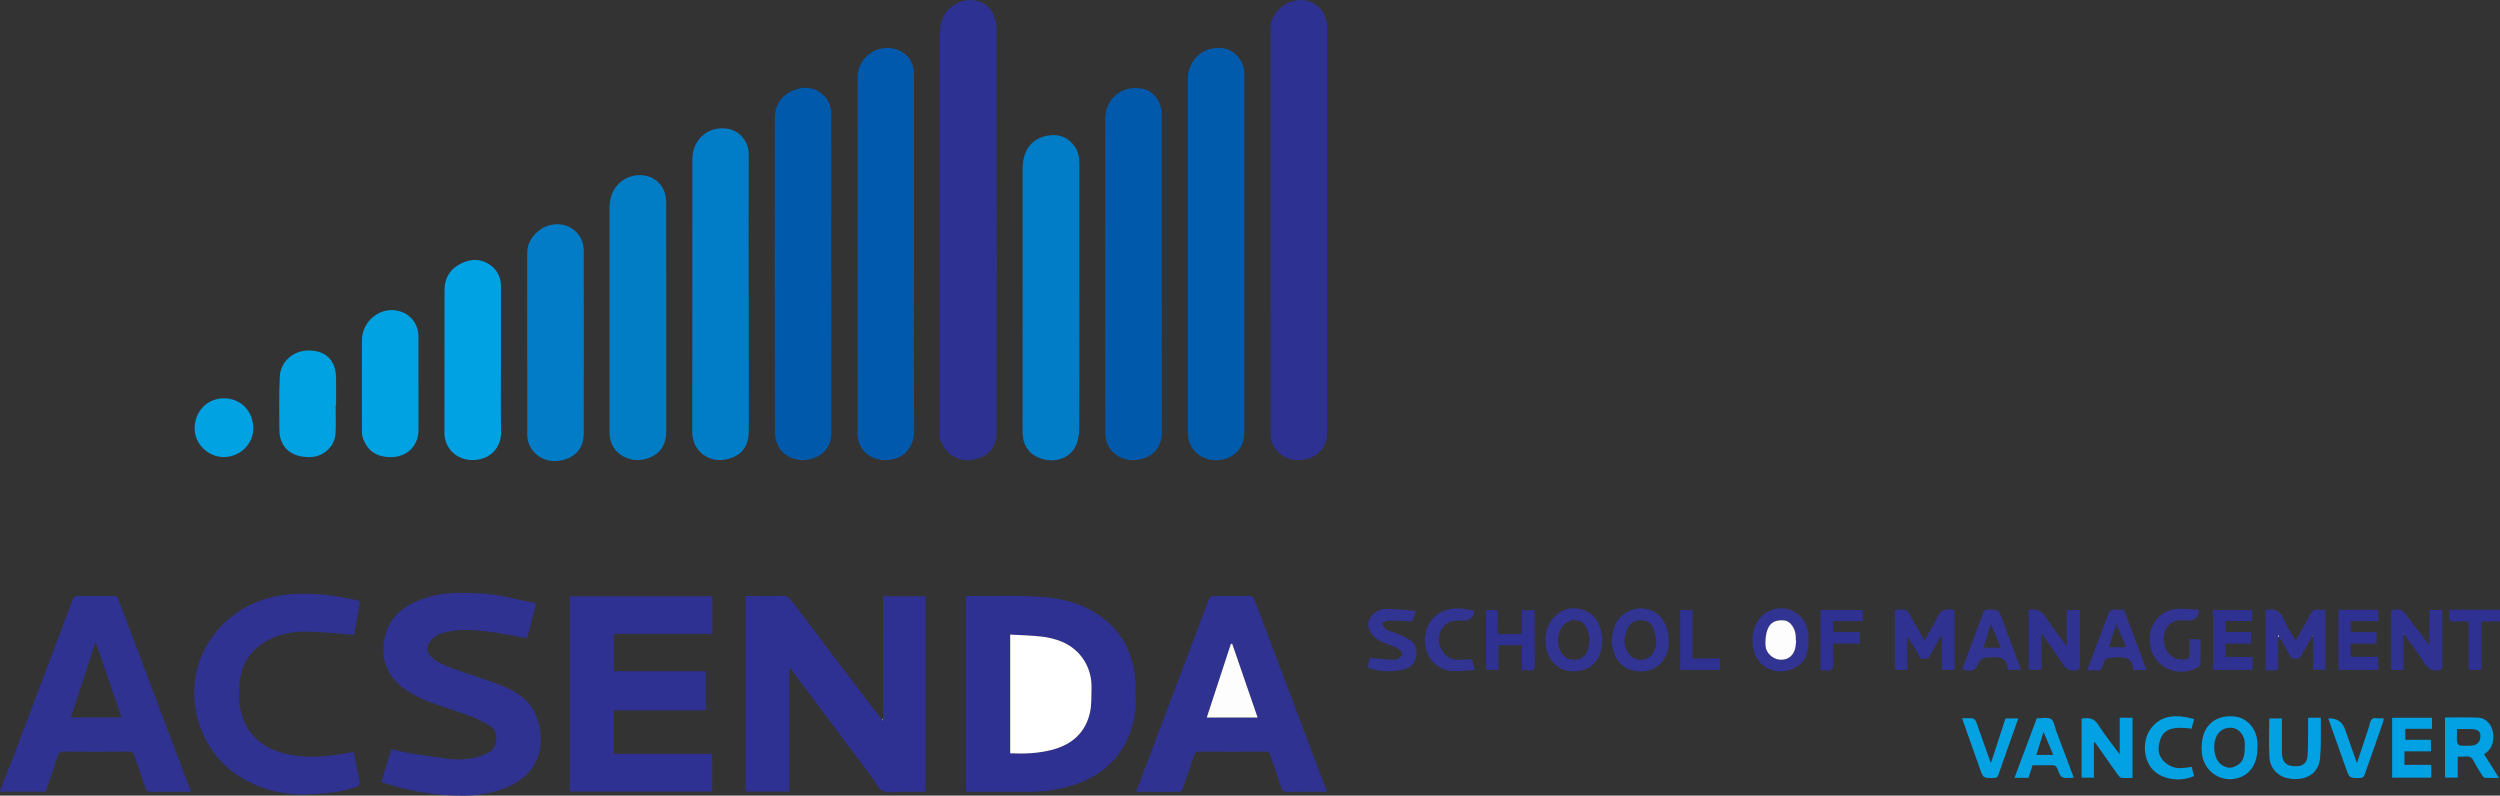 <?xml version="1.0" encoding="UTF-8"?> <svg xmlns="http://www.w3.org/2000/svg" id="Layer_2" viewBox="0 0 1322 420.73"><rect x="0" y="0" width="1322" height="420.73" fill="#333333" stroke="none"/><defs><style>.cls-1{fill:#027cc6;}.cls-2{fill:#01a2e2;}.cls-3{fill:#017dc6;}.cls-4{fill:#005bac;}.cls-5{fill:#0059aa;}.cls-6{fill:#02a1e3;}.cls-7{fill:#007dc6;}.cls-8{fill:#fff;}.cls-9{fill:#fdfdfe;}.cls-10{fill:#00a2e4;}.cls-11{fill:#0159ad;}.cls-12{fill:#0159ab;}.cls-13{fill:#cbcbe3;}.cls-14{fill:#04a2e3;}.cls-15{fill:#2d3192;}.cls-16{fill:#6365ac;}.cls-17{fill:#2f3291;}.cls-18{fill:#313493;}.cls-19{fill:#2e3191;}</style></defs><g id="Layer_1-2"><path class="cls-17" d="m0,418.1c2.57-6.53,5.21-13.02,7.7-19.58,10.26-27.08,20.48-54.17,30.68-81.27.55-1.45,1.17-2.17,2.9-2.13,6.2.13,12.41.08,18.61.02,1.35-.01,2.12.24,2.66,1.67,12.59,33.46,25.23,66.89,37.87,100.33.15.39.28.78.57,1.57-3.73,0-7.21,0-10.7,0-3.53,0-7.07-.07-10.6.03-1.53.05-2.24-.4-2.73-1.93-1.81-5.64-3.84-11.22-5.7-16.85-.58-1.75-1.35-2.55-3.4-2.52-11.37.12-22.75.11-34.12,0-1.93-.02-2.66.67-3.22,2.39-2.04,6.28-4.24,12.5-6.39,18.79H0c0-.17,0-.34,0-.52Zm37.44-38.72h26.86c-4.57-13.27-9.06-26.3-13.77-39.97-4.5,13.73-8.76,26.74-13.1,39.97Z"></path><path class="cls-19" d="m1322,328.62h-9.84v25.63h-6.7v-25.63c-2.78,0-5.26-.11-7.72.04-2.03.12-2.9-.53-2.66-2.62.13-1.09.02-2.21.02-3.62h26.9v6.21Z"></path><path class="cls-15" d="m671.86,122.25c0-35.85,0-71.71,0-107.56,0-6.39,5.75-12.76,12.81-14.3,6.6-1.44,13.15,1.71,15.76,7.84.82,1.92,1.28,4.15,1.29,6.25.06,71.36.06,142.72.04,214.08,0,7.65-4.46,13.54-13.35,14.63-7.67.94-14.78-3.68-16.28-11.09-.24-1.17-.26-2.39-.26-3.59-.01-35.42-.01-70.84-.01-106.27Z"></path><path class="cls-15" d="m497.04,122.51c0-34.99.04-69.98-.03-104.98-.01-6.89,2.57-12.17,8.59-15.53,7.08-3.95,15.65-1.93,19.35,4.83,1.33,2.42,2,5.51,2.01,8.3.11,70.93.11,141.87.05,212.8,0,9.08-4.55,13.84-13.15,15.28-7.36,1.24-14.65-3.75-16.71-11.09-.23-.8-.11-1.71-.11-2.57,0-35.68,0-71.36,0-107.05Z"></path><path class="cls-19" d="m466.9,380.3c.02-20.6.04-41.19.06-61.79,0-1.02,0-2.04,0-3.2h22.45v103.39c-4.15,0-8.26.02-12.37,0-3.44-.03-7.38.9-10.16-.48-2.69-1.33-4.2-5.06-6.22-7.74-14.25-19.02-28.49-38.05-42.73-57.07-.19-.03-.39-.06-.58-.09v65.24h-23.12v-103.39h5.18c4.74,0,9.49.14,14.22-.06,2.26-.1,3.55.72,4.86,2.46,15.47,20.48,31.02,40.91,46.55,61.34.41.55.88,1.05,1.31,1.58.16.17.33.35.49.52.02-.24.04-.47.07-.71Z"></path><path class="cls-4" d="m657.98,134.2c0,31.63.01,63.25,0,94.88,0,7.39-4.98,13.09-12.71,14.13-7.18.96-14.5-2.83-16.53-10.08-.41-1.47-.57-3.05-.57-4.58-.03-62.22-.03-124.44-.02-186.65,0-10.66,8.41-17.87,18.92-16.34,5.45.79,10.4,6.24,10.86,11.96.07.94.06,1.89.06,2.84,0,31.28,0,62.56,0,93.84Z"></path><path class="cls-11" d="m483.32,134.28c0,31.11-.16,62.22.09,93.33.08,10.2-7.29,16.71-17.3,15.55-7.25-.84-12.59-6.26-12.59-13.66-.01-62.91-.04-125.81.02-188.72.01-11.7,12.69-18.95,22.72-13.7,5.05,2.65,7.08,7.21,7.07,12.84-.03,31.45-.01,62.91-.01,94.36Z"></path><path class="cls-19" d="m510.68,418.57v-103.4c2.49,0,4.87,0,7.26,0,8.19,0,16.38-.2,24.56.05,11.78.36,23.46,1.49,34.08,7.32,15.67,8.6,23.34,22.1,23.86,39.75.21,7.02.43,14.06-1.51,20.98-4.96,17.7-16.95,27.99-34.24,32.75-6.38,1.75-12.88,2.69-19.51,2.69-10.95,0-21.89,0-32.84,0-.5,0-1-.08-1.67-.13Zm23.5-20.21c7.88.35,15.38,0,22.71-2.01,10.18-2.8,17.15-9.1,19.48-19.57.92-4.13.69-8.53.82-12.82.33-10.79-5.64-20.4-15.58-24.57-3.26-1.37-6.83-2.29-10.35-2.71-5.65-.68-11.38-.77-17.08-1.11v62.79Z"></path><path class="cls-5" d="m439.63,144.87c0,27.92.03,55.84-.02,83.75-.01,7.72-4.39,12.22-10.29,13.97-7.77,2.31-15.18-1.35-17.76-6.67-1.02-2.1-1.77-4.58-1.78-6.88-.1-55.49-.1-110.98-.04-166.47,0-6.81,3.25-12.05,9.53-14.68,5.3-2.22,10.74-2.14,15.54,1.83,3.6,2.98,4.79,6.97,4.79,11.4.03,27.92.01,55.84.01,83.75Z"></path><path class="cls-12" d="m614.37,144.75c0,28.02-.02,56.03.02,84.05,0,6.45-3.8,13.28-13.32,14.4-7.64.9-14.82-3.62-16.36-11.34-.2-1-.24-2.05-.24-3.08-.01-55.43.01-110.86-.03-166.28,0-8.87,7.58-17.89,19.68-15.6,6.02,1.14,10.25,7.06,10.25,13.81,0,27.58,0,55.17,0,82.75,0,.43,0,.86,0,1.29Z"></path><path class="cls-19" d="m301.26,315.29h75.43v19.89h-52.13v19.74h48.82v20.69h-48.8v23.03h52.03v19.92h-75.34v-103.27Z"></path><path class="cls-7" d="m395.96,155.61c0,23.78-.02,47.56.02,71.34,0,3.87-.4,7.53-2.85,10.74-3.64,4.79-11.01,6.33-15.7,5.24-7.49-1.74-11.38-8.06-11.37-14.32.09-48.08.04-96.15.05-144.23,0-9.62,6.78-16.59,16.01-16.54,8.95.05,13.85,7.15,13.82,13.84-.11,24.64-.04,49.28-.04,73.92.02,0,.04,0,.05,0Z"></path><path class="cls-7" d="m570.78,157.26c0,23.1.07,46.2-.08,69.3-.02,3.15-.54,6.6-1.9,9.39-3.14,6.47-10.59,8.36-16.03,7.14-8.28-1.86-11.5-6.98-11.97-13.27-.09-1.2-.08-2.41-.08-3.62,0-44.99-.02-89.98.03-134.98,0-2.9.05-5.95.89-8.68,1.91-6.22,6.42-9.94,12.83-10.91,5.85-.88,10.67,1.13,14.05,6.16,1.98,2.94,2.24,6.27,2.24,9.65,0,23.27,0,46.54,0,69.81Z"></path><path class="cls-17" d="m283.41,319.01c-1.65,6.61-3.17,12.67-4.64,18.54-6.65-1.19-13.07-2.64-19.56-3.43-7.9-.96-15.91-1.72-23.78.23-2.27.56-4.78,1.48-6.4,3.04-4.2,4.06-4.21,7.55.2,11.01,2.9,2.27,6.55,3.75,10.06,5.04,8.94,3.3,18.14,5.93,26.95,9.53,7.8,3.18,14.72,8.1,17.65,16.43,4.95,14.09,1.44,29.32-14.94,36.53-7.35,3.23-15.1,4.73-23.18,4.8-14.1.12-27.82-2.05-41.25-6.22-.89-.28-1.76-.62-2.89-1.02,1.77-5.77,3.5-11.41,5.31-17.31,3.75.81,7.37,1.75,11.04,2.35,5.8.95,11.65,1.59,17.46,2.53,5.59.91,11.12.64,16.57-.62,2.3-.53,4.54-1.56,6.65-2.67,4.59-2.43,5.21-10.98.81-13.7-3.34-2.06-6.85-3.95-10.52-5.32-7.88-2.95-16.01-5.25-23.83-8.35-4.26-1.69-8.39-4.06-12.08-6.81-7.66-5.71-11.15-13.77-10.17-23.17,1.04-10.04,6.6-17.32,15.78-21.69,6.99-3.33,14.34-5.09,22.12-5.15,8.26-.07,16.5-.01,24.64,1.61,5.91,1.18,11.8,2.49,18.01,3.81Z"></path><path class="cls-17" d="m600.76,418.7c4.61-12.17,9.14-24.12,13.66-36.07,8.21-21.7,16.43-43.38,24.56-65.11.68-1.82,1.49-2.46,3.47-2.41,5.94.15,11.89.13,17.83,0,1.76-.04,2.53.51,3.15,2.15,11.92,31.68,23.9,63.34,35.87,95,.75,2,1.5,4,2.42,6.44-2.03,0-3.7,0-5.37,0-5.25,0-10.51-.09-15.76.05-1.82.05-2.51-.59-3.04-2.24-1.83-5.73-3.89-11.38-5.75-17.1-.48-1.48-1.2-1.96-2.75-1.95-11.63.07-23.26.07-34.89,0-1.54,0-2.24.43-2.73,1.93-1.92,5.88-4.04,11.69-5.98,17.57-.42,1.27-.93,1.79-2.32,1.78-7.41-.06-14.81-.03-22.36-.03Zm64.28-39.28c-4.57-13.25-9.01-26.14-13.45-39.03-.23.04-.47.07-.7.11-4.22,12.9-8.45,25.81-12.74,38.92h26.9Z"></path><path class="cls-3" d="m352.31,168.02c0,19.99,0,39.98,0,59.97,0,3.29-.61,6.41-2.53,9.23-3.36,4.94-10.73,6.94-15.75,5.75-8.18-1.95-11.53-7.76-11.71-14.07-.07-2.5-.01-5-.01-7.5,0-37.14,0-74.27,0-111.41,0-7.78,3.68-13.67,10.09-16.23,9.22-3.68,19.87,1.52,19.9,13.26.04,20.33.01,40.67.01,61Z"></path><path class="cls-17" d="m187.04,397.51c1.08,5.53,2.22,11,3.15,16.5.1.6-.82,1.83-1.48,2.01-4.05,1.14-8.11,2.49-12.26,2.95-6.52.74-13.14,1.41-19.66,1.09-19.91-.97-42.8-11.58-51.24-36.56-10.08-29.85,7.6-60.57,38.68-67.81,8.15-1.9,16.4-1.91,24.61-1.43,6.52.38,12.97,1.91,19.44,2.97.73.12,1.41.47,2.18.73-1.15,6.25-2.27,12.31-3.28,17.79-8.42-.64-16.67-1.64-24.93-1.77-8.14-.13-16.06,1.51-23.08,6.07-7.05,4.58-11.21,11.22-12.27,19.41-.65,5-.78,10.3.16,15.23,2.64,13.89,11.99,21.39,25.35,24.23,11.53,2.45,22.97.99,34.62-1.41Z"></path><path class="cls-1" d="m278.78,181.68c0-16.12-.04-32.23.02-48.35.02-5.66,4.44-11.44,10.21-13.68,5.76-2.24,11.92-.95,15.94,3.32,2.54,2.71,3.73,5.99,3.74,9.64.03,32.23.08,64.46-.02,96.7-.02,8.26-5.15,13.32-13.33,14.4-7.17.94-14.54-3.38-16.21-10.87-.24-1.08-.32-2.21-.32-3.32-.02-15.94-.01-31.89-.01-47.83Z"></path><path class="cls-10" d="m264.9,190.36c0,12.75-.16,25.5.06,38.24.12,7.31-4.95,14.14-14.11,14.64-9.6.53-15.84-6.57-15.82-14.23.07-25.24-.05-50.47.05-75.71.03-6.49,3.21-11.46,9.13-14.16,5.1-2.32,10.36-2.45,15.16,1.1,3.7,2.74,5.53,6.46,5.53,11.1-.01,13.01,0,26.01,0,39.02Z"></path><path class="cls-2" d="m221.29,203.03c0,8.1,0,16.2,0,24.31-.01,8.41-6.04,14.38-14.51,14.39-7.89,0-12.79-3.46-15.06-10.69-.22-.71-.33-1.49-.33-2.24-.02-16.29-.06-32.58,0-48.87.04-10.3,9.95-18.05,19.57-15.46,6.25,1.68,10.3,6.93,10.32,13.5.03,8.36,0,16.72,0,25.08Z"></path><path class="cls-2" d="m177.49,214.13c0,4.99.21,9.99-.05,14.97-.37,7.04-6.48,12.56-13.54,12.62-8.37.07-13.81-3.41-15.64-10.16-.42-1.55-.54-3.23-.54-4.85,0-9.21-.24-18.43.24-27.62.42-8.01,7.25-13.78,15.24-13.75,9.18.03,14.36,5.2,14.51,14.59.08,4.73.01,9.47.01,14.21-.07,0-.14,0-.22,0Z"></path><path class="cls-2" d="m102.93,226.4c.03-8.99,6.79-15.84,15.59-15.79,8.05.05,15.31,5.95,15.41,15.92.09,8.38-7.28,15.34-16.01,15.16-7.71-.16-15.16-6.91-14.99-15.29Z"></path><path class="cls-17" d="m1033.55,322.74v31.52h-6.76v-17.64c-.18-.04-.37-.08-.55-.13-1.89,3.42-3.84,6.8-5.63,10.27-.65,1.27-1.42,1.7-2.8,1.64-1.34-.06-2.38-.08-3.13-1.58-1.75-3.51-3.75-6.91-6.1-10.28v17.7h-6.6v-31.83c1.76,0,3.56-.15,5.32.07.73.09,1.59.84,1.99,1.53,2.76,4.75,5.42,9.56,8.34,14.75,2.07-3.66,3.98-7.03,5.89-10.41.17-.3.39-.58.49-.91,1.48-4.7,4.7-6.08,9.55-4.71Z"></path><path class="cls-17" d="m1222.75,336.41c-1.94,3.39-3.95,6.74-5.78,10.2-.76,1.43-1.71,1.78-3.24,1.82-1.56.04-2.27-.62-2.94-1.88-1.76-3.31-3.64-6.56-5.47-9.83-.15-.24-.3-.48-.7-1.15.07.79.09,1.08.12,1.38-.02,5-.1,10-.02,15,.03,1.87-.52,2.74-2.49,2.57-1.35-.12-2.72-.02-4.22-.02v-31.88c.3-.07.54-.13.78-.18,4.4-.87,7.11.78,8.87,5.03,1.59,3.83,3.99,7.33,6.24,11.34,2.64-4.7,5.18-8.97,7.44-13.37,1.15-2.24,2.47-3.53,5.13-3.03.99.19,2.04.03,3.23.03v31.79h-6.64v-17.77c-.01-.13-.02-.26-.03-.39-.09.12-.18.25-.27.37Z"></path><path class="cls-17" d="m1072.75,322.62c.29-.11.37-.16.45-.17,3.86-.72,6.48.56,8.67,4.04,3.2,5.08,7.02,9.76,11.07,15.28v-19.2h6.94v4.89c0,8.1-.05,16.21.03,24.31.02,1.96-.52,2.63-2.6,2.79-2.97.23-4.75-.73-6.38-3.28-3.47-5.43-7.34-10.61-11.45-16.48v19.41h-6.73v-31.59Z"></path><path class="cls-6" d="m1107.25,392.64v18.59h-6.5v-31.22c3.51-.58,6.47-.51,8.82,3.26,3.26,5.23,7.21,10.02,11.34,15.66v-19.4h6.78v31.83c-2.01,0-3.97.13-5.9-.07-.66-.07-1.38-.87-1.83-1.5-4.08-5.74-8.11-11.52-12.16-17.28-.18.04-.37.09-.55.13Z"></path><path class="cls-17" d="m1270.96,335.39v18.89h-6.63v-31.48c4.37-1.16,5.75-.72,8.39,2.74,3.86,5.07,7.7,10.14,11.89,15.65v-18.62h6.87c0,3.6,0,7.19,0,10.77,0,6.11-.07,12.23.04,18.34.04,2.06-.47,2.77-2.71,2.9-2.94.18-4.63-.82-6.23-3.26-3.58-5.45-7.52-10.65-11.31-15.96l-.29-.35c-.01.12-.02.25-.03.37Z"></path><path class="cls-6" d="m1313.57,398.81c2.62,4.19,5.11,8.16,7.87,12.56-2.81,0-5.1.09-7.37-.07-.56-.04-1.21-.81-1.58-1.39-1.5-2.4-3.07-4.79-4.31-7.33-.97-1.99-2.24-2.82-4.43-2.53-1.25.17-2.55.03-4.1.03v11.11h-6.75v-31.77c5.98,0,11.83-.24,17.65.08,4.61.25,7.73,4.54,7.89,9.27.15,4.22-.92,7.63-4.87,10.03Zm-14.33-13.29c0,1,0,1.75,0,2.51,0,1.54-.17,3.12.08,4.62.1.63,1.05,1.52,1.68,1.59,1.95.21,3.95.19,5.91.05,3.2-.22,4.91-2.26,4.74-5.41-.13-2.29-1.6-3.33-4.8-3.35-2.4-.01-4.8,0-7.61,0Z"></path><path class="cls-18" d="m847.29,338.75c-.04,10.58-6.74,17.01-16.91,16.19-3.55-.29-6.72-1.95-9.15-4.71-6.13-6.97-5.21-19.46,2-25.28,4.45-3.59,9.57-4.23,14.81-2.09,5.99,2.45,8.34,7.57,9.14,13.62.11.85.09,1.72.11,2.27Zm-14.78-10.61c-.1-.22-.2-.44-.31-.66-1.74.9-3.92,1.4-5.15,2.77-3.57,3.96-4.59,10.62-.9,15.61,1.85,2.5,4.53,3.29,7.54,2.92,2.93-.36,4.89-2.11,5.84-4.8,1.41-3.98,1.29-8-.53-11.84-1.26-2.66-3.21-4.47-6.5-4Z"></path><path class="cls-18" d="m956.35,338.94c-.02,8.74-3.38,13.56-10.89,15.58-8.57,2.31-17.11-3.18-18.47-12.1-.81-5.31-.17-10.46,3.19-14.95,3.75-5,10.47-7.06,16.42-5.03,5.66,1.93,9.9,8.1,9.74,14.17-.02.77,0,1.55,0,2.33Zm-6.52-.15c-.07-.01-.15-.02-.22-.03,0-.52,0-1.03,0-1.55.09-4.5-2.69-8.74-5.97-9.11-5.34-.59-8.47,1.55-9.61,6.93-.45,2.15-.56,4.44-.4,6.63.26,3.5,3.64,6.69,7.1,7.11,4.02.48,7.07-1.32,8.37-5.22.5-1.5.5-3.17.73-4.77Z"></path><path class="cls-18" d="m852.19,339.84c.52-7.85,2.59-13.99,9.46-16.85,9.49-3.94,19.48,1.36,20.68,13.68.36,3.73.03,7.42-1.84,10.79-3.26,5.88-8.51,8.2-14.91,7.46-5.66-.66-9.93-3.76-11.96-9.27-.78-2.12-1.1-4.42-1.43-5.8Zm23.72-.79c-.48-2.15-.71-4.4-1.51-6.43-.97-2.46-2.62-4.34-5.66-4.57-3.53-.27-6.3.75-7.91,4.01-.68,1.37-1.14,2.86-1.54,4.33-1.14,4.18,1,9.67,4.39,11.48,6.07,3.24,11.93-1.06,12.24-8.83Z"></path><path class="cls-14" d="m1193.74,395.48c.02,7.6-3.16,13.12-8.91,15.45-9.25,3.75-19.34-2.33-20.47-12.52-.29-2.6-.14-5.36.36-7.93,1.59-8.2,8.23-12.44,16.77-11.62,7.24.7,12.36,7.12,12.26,15.07,0,.52,0,1.03,0,1.55Zm-6.71.02c0-.95.05-1.9,0-2.84-.2-3.55-2.66-6.83-5.65-7.59-3.34-.84-6.82.42-8.67,3.16-2.62,3.88-2.4,10.96.46,14.66,1.77,2.3,5.07,3.61,7.32,2.9,4.79-1.52,6.52-4.24,6.54-10.29Z"></path><path class="cls-19" d="m1236.59,322.47h21.01v5.95h-14.6v5.85h13.7v6.09h-13.69v6.99h14.61v6.87h-21.04v-31.74Z"></path><path class="cls-6" d="m1285.48,391.2v6.1h-14.01v7.16h14.18v6.76h-20.69v-31.65h21.07v5.81h-14.1v5.83h13.55Z"></path><path class="cls-19" d="m791.86,322.62c0,3.65.04,7.09-.02,10.53-.03,1.46.33,2.26,2,2.21,3.01-.08,6.03-.07,9.04,0,1.48.03,1.95-.63,1.93-2.03-.05-3.52-.02-7.04-.02-10.74h6.72v4.23c0,8.18-.09,16.36.06,24.53.05,2.49-.66,3.5-3.17,3.16-1.09-.15-2.21-.02-3.55-.02v-13.31h-12.46v13.02h-6.65v-31.57h6.12Z"></path><path class="cls-19" d="m1190.5,334.19v6.16h-13.66v7.08h14.42v6.8h-21.05v-31.62h20.78v5.78h-14.16v5.8h13.67Z"></path><path class="cls-18" d="m723.23,352.77c.39-1.58.79-3.22,1.21-4.95,3.32.35,6.51.75,9.71.98,1.53.11,3.19.2,4.6-.26,1.12-.37,2.48-1.47,2.73-2.49.2-.79-.92-2.31-1.84-2.91-1.48-.96-3.29-1.43-4.95-2.12-1.82-.76-3.7-1.41-5.43-2.34-3.96-2.12-6.4-6.38-5.67-9.57.9-3.88,4.75-7.15,9.35-7.13,5.09.02,10.17.66,15.79,1.07-.9,2.45-1.52,4.17-2.02,5.53-4.44-.17-8.62-.44-12.79-.4-1.06,0-2.1,1.01-3.16,1.55.68,1.05,1.12,2.54,2.08,3.05,2.1,1.12,4.51,1.62,6.7,2.58,2.19.96,4.38,1.99,6.36,3.3,4.3,2.83,4.64,11.75-1.58,14.64-4.53,2.1-16.29,2.52-21.1-.54Z"></path><path class="cls-6" d="m1200,379.92h6.67c0,6.01-.02,11.92,0,17.84.02,5.34,2.36,7.61,7.58,7.44,3.5-.11,5.63-1.68,5.92-5.18.39-4.62.28-9.28.36-13.92.04-2.14,0-4.27,0-6.56h6.73c0,1.05.02,2.13,0,3.2-.1,6.1.21,12.25-.43,18.3-.76,7.27-6.12,11.17-13.8,10.92-7.34-.24-12.57-4.67-12.97-11.73-.38-6.68-.08-13.4-.08-20.31Z"></path><path class="cls-18" d="m1162.72,322.5c0,.95.03,1.12,0,1.28q-.81,4.27-4.97,4.31c-1.12.01-2.25.11-3.36-.02-6.84-.77-10.8,4.94-10.22,10.9.79,7.99,7.49,11.49,13.36,9.09v-10.03h6.12c0,4.45.06,8.9-.07,13.34-.02.6-.88,1.4-1.54,1.73-10.86,5.48-23.1-.14-25.04-11.97-1.72-10.44,5.47-19.33,15.68-19.24,3.31.03,6.62.38,10.05.59Z"></path><path class="cls-18" d="m1068.74,354.19h-7.06c-.16-6.77-4.86-7.17-10.23-6.51-.08.01-.17,0-.26,0q-4.24,0-5.47,3.99c-.93,3.02-4.96,4.02-8.08,2.04,3.6-9.65,7.25-19.27,10.77-28.94.66-1.8,1.5-2.49,3.49-2.42,4.96.16,4.97.05,6.73,4.76,3.31,8.85,6.61,17.7,10.12,27.08Zm-10.69-11.68c-1.81-4.3-3.45-8.2-5.28-12.55-1.39,4.48-2.61,8.43-3.89,12.55h9.17Z"></path><path class="cls-18" d="m1123.14,322.41c4,10.66,7.93,21.16,11.97,31.92h-7.11c-.15-6.69-4.59-7.08-9.96-6.65-4.62.37-4.64.07-6.15,4.47-.53,1.54-1.22,2.68-3.24,2.38-1.53-.23-3.13-.05-5-.05,3.98-10.64,7.71-20.68,11.55-30.67.24-.63,1.28-1.27,2-1.34,1.87-.19,3.78-.06,5.94-.06Zm-4.03,7.66c-1.39,4.25-2.62,8.02-3.96,12.12h9.09c-1.78-4.21-3.38-7.97-5.13-12.12Z"></path><path class="cls-14" d="m1077.02,379.93c.25-.05.42-.11.59-.11,2.39.06,5.32-.68,7.03.44,1.57,1.04,1.86,4.06,2.67,6.22,3.08,8.18,6.15,16.36,9.3,24.73-.63.07-1.02.15-1.42.16-5.26.09-5.33.11-7.21-4.76-.59-1.54-1.37-2.07-3.01-2-3.34.14-6.7.04-10.17.04-.73,2.27-1.43,4.46-2.13,6.64h-7.4c3.96-10.59,7.86-21,11.74-31.37Zm8.75,19.27c-1.8-4.25-3.37-7.98-5.15-12.18-1.38,4.41-2.6,8.29-3.82,12.18h8.97Z"></path><path class="cls-19" d="m969.33,328.47v5.76h14.27v6.08h-14.34c0,3.84-.14,7.43.05,11.01.13,2.45-.58,3.55-3.14,3.19-1.09-.15-2.21-.03-3.48-.03v-31.92h22.32v5.91h-15.69Z"></path><path class="cls-18" d="m779.48,322.95c0,.52.03.7,0,.87q-.8,4.29-5,4.29c-.95,0-1.9,0-2.84,0-6.28,0-9.86,2.99-10.79,9.02-.67,4.31,2.85,10.33,7.43,11.41,3.05.72,6.41.14,10.14.14.33,1.3.78,3.05,1.42,5.59-4.26.23-8.15.86-11.96.55-7.77-.64-13.35-6.18-14.24-13.99-.84-7.36,2.39-14.9,9.86-17.8,5.21-2.03,10.57-1.35,15.98-.06Z"></path><path class="cls-14" d="m1060.48,379.93h6.79c-.79,2.22-1.5,4.22-2.21,6.22-2.76,7.78-5.57,15.54-8.22,23.36-.52,1.54-1.25,1.91-2.75,1.91-5.37-.02-5.37.03-7.1-4.87-3.11-8.81-6.22-17.63-9.44-26.72,1.97,0,3.85-.15,5.68.08.65.08,1.47,1.01,1.73,1.72,2.24,6.14,4.37,12.31,6.55,18.48.34.96.72,1.91,1.29,3.42,2.67-8.21,5.18-15.9,7.68-23.6Z"></path><path class="cls-14" d="m1231.19,379.9q6.7-.32,8.86,5.78c2.04,5.75,4.05,11.51,6.3,17.92,1.71-5.17,3.23-9.78,4.75-14.39.7-2.13,1.51-4.23,2-6.4.51-2.28,1.49-3.5,4.02-3.02.99.19,2.04.03,3.42.03-.21.99-.29,1.8-.55,2.55-3.18,9.09-6.43,18.16-9.57,27.26-.48,1.38-1.16,1.79-2.6,1.79-5.44,0-5.44.07-7.25-5.03-3.13-8.82-6.25-17.64-9.39-26.49Z"></path><path class="cls-14" d="m1160.21,380.22c-.43,1.71-.85,3.41-1.27,5.1-12.51-1.64-15.95,1.31-17.33,8.71-.83,4.44,1.28,8.17,5.28,10.59,3.79,2.29,7.88,1.58,12.06.87.47,1.82.87,3.37,1.26,4.9-7.91,3.49-17.82,1.63-22.45-4.12-4.55-5.66-4.79-15.05-.41-20.97,5.54-7.49,13.58-7.55,22.86-5.09Z"></path><path class="cls-19" d="m895,322.54v25.66h14.57v6.02h-21.07v-31.69h6.5Z"></path><path class="cls-13" d="m1204.74,336.93c-.02-.29-.05-.58-.12-1.38.41.67.56.91.7,1.15-.2.07-.39.15-.59.22Z"></path><path class="cls-13" d="m466.9,380.3c-.02.24-.04.47-.06.71-.16-.17-.33-.35-.49-.52.19-.06.37-.13.56-.19Z"></path><path class="cls-16" d="m417.35,353.31c.19.03.39.06.58.09-.19-.03-.39-.06-.58-.09Z"></path><path class="cls-13" d="m1222.75,336.41c.09-.12.18-.25.27-.37.01.13.02.26.03.39l-.15.04-.15-.06Z"></path><path class="cls-13" d="m1270.96,335.39c.01-.12.02-.25.03-.37l.29.35-.16.06-.16-.03Z"></path><path class="cls-8" d="m534.19,398.36v-62.79c5.71.34,11.43.43,17.08,1.11,3.51.42,7.08,1.35,10.35,2.71,9.94,4.17,15.91,13.78,15.58,24.57-.13,4.28.1,8.69-.82,12.82-2.33,10.46-9.3,16.76-19.48,19.57-7.32,2.02-14.82,2.36-22.71,2.01Z"></path><path class="cls-9" d="m665.04,379.43h-26.9c4.29-13.12,8.52-26.02,12.74-38.92.23-.04.47-.07.7-.11,4.44,12.89,8.89,25.78,13.45,39.03Z"></path><path class="cls-9" d="m949.83,338.79c-.23,1.59-.23,3.27-.73,4.77-1.3,3.9-4.35,5.7-8.37,5.22-3.46-.41-6.84-3.61-7.1-7.11-.16-2.19-.05-4.48.4-6.63,1.14-5.39,4.27-7.53,9.61-6.93,3.28.36,6.06,4.61,5.97,9.11,0,.52,0,1.03,0,1.55.07.01.15.02.22.03Z"></path></g></svg> 